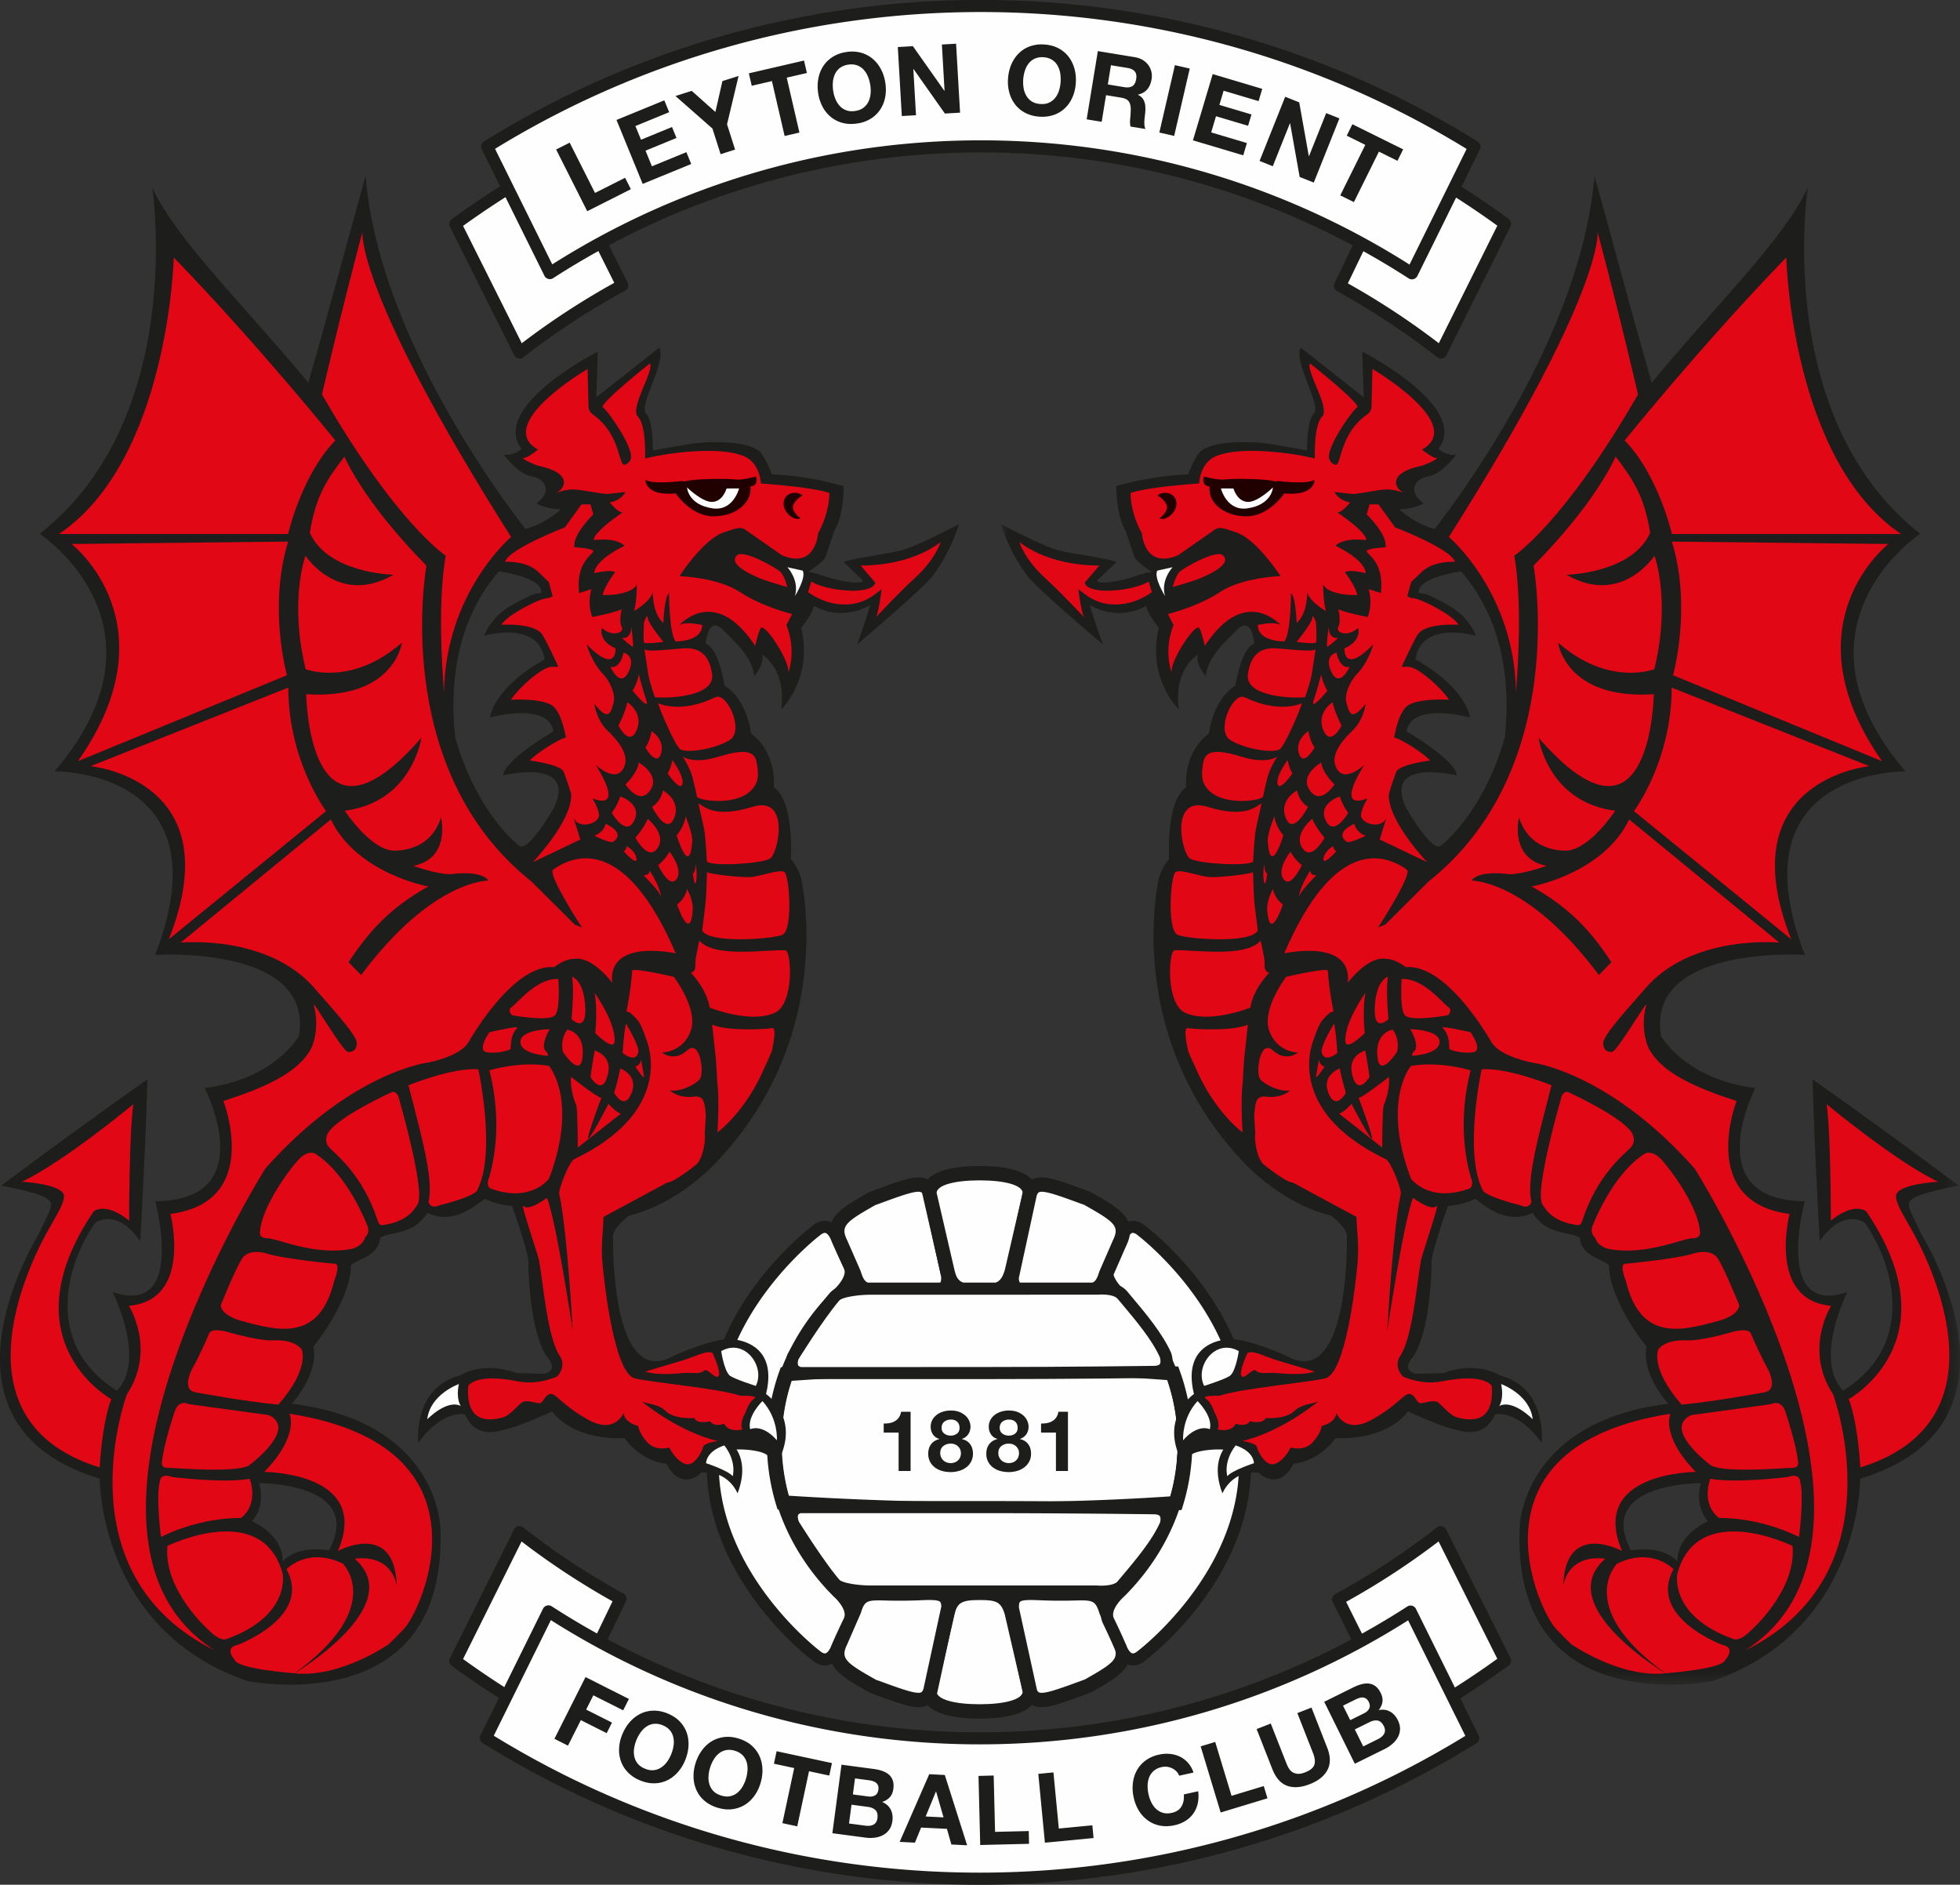 <svg xmlns="http://www.w3.org/2000/svg" xmlns:xlink="http://www.w3.org/1999/xlink" viewBox="0.89 0.56 142.22 136.74"><rect x="0.89" y="0.56" width="142.22" height="136.74" fill="#333333" stroke="none"/><defs><path id="a" d="M0 0h69.586v109.478H0z"/></defs><g fill="none" fill-rule="evenodd"><path fill="#FEFEFE" d="M38.598 26.135a54.4 54.4 0 0 1 7.444-4.873l-4.585-9.18a64 64 0 0 0-7.525 4.73z"/><path fill="#1D1D1B" d="m34.491 16.95 4.26 8.512a55 55 0 0 1 6.71-4.382l-4.194-8.396a64 64 0 0 0-6.776 4.266m4.107 9.624a.444.444 0 0 1-.393-.243l-4.666-9.322a.44.44 0 0 1 .134-.551 65 65 0 0 1 7.577-4.763.43.43 0 0 1 .34-.03.43.43 0 0 1 .26.221l4.584 9.18a.44.44 0 0 1-.182.581 54 54 0 0 0-7.385 4.834.44.44 0 0 1-.27.093"/><path fill="#FEFEFE" d="M98.116 21.301a54.3 54.3 0 0 1 7.33 4.833l4.65-9.34a65 65 0 0 0-7.517-4.739z"/><path fill="#1D1D1B" d="M98.692 21.118a55 55 0 0 1 6.6 4.342l4.246-8.528a64 64 0 0 0-6.763-4.271zm6.755 5.456a.44.44 0 0 1-.27-.094 54 54 0 0 0-7.272-4.794.44.44 0 0 1-.184-.576l4.464-9.246a.436.436 0 0 1 .602-.196 65 65 0 0 1 7.569 4.773c.172.126.23.358.134.55l-4.65 9.339a.44.44 0 0 1-.393.244"/><path fill="#FEFEFE" d="M40.787 20.374c9.01-5.817 19.744-9.194 31.266-9.194 11.532 0 22.275 3.382 31.289 9.208l4.538-9.185C97.48 4.732 85.203.995 72.053.995c-13.144 0-25.416 3.734-35.812 10.2z"/><path fill="#1D1D1B" d="M72.054 10.741c11.067 0 21.814 3.115 31.112 9.014l4.144-8.389c-10.586-6.5-22.768-9.933-35.256-9.933-12.483 0-24.66 3.431-35.243 9.925l4.152 8.382c9.293-5.89 20.032-8.999 31.09-8.999m31.29 10.086a.44.44 0 0 1-.24-.07c-9.25-5.978-19.986-9.138-31.05-9.138-11.053 0-21.783 3.155-31.028 9.123a.44.44 0 0 1-.631-.174l-4.547-9.179a.44.44 0 0 1 .162-.567C46.81 4.106 59.274.556 72.054.556c12.785 0 25.254 3.552 36.058 10.274a.44.44 0 0 1 .162.567l-4.538 9.186a.45.45 0 0 1-.394.244"/><path fill="#1D1D1B" d="m42.226 10.91 1.839 3.648 2.183-1.1.418.828-3.166 1.597-2.257-4.477zM49.094 7.84l.352.86-2.45 1.004.407.993 2.248-.922.326.794-2.248.921.464 1.135 2.502-1.025.352.858-3.523 1.444-1.9-4.64zM49.904 7.527l1.178-.375L52.8 8.683l.51-2.24 1.172-.372-.837 3.507.584 1.834-1.051.335-.592-1.861zM55.437 6.783l-.209-.903 4.003-.927.209.903-1.464.338.921 3.984-1.074.248-.922-3.983zM61.511 7.748q.117.284.312.497.195.212.472.316.278.104.647.05.368-.055.604-.236.234-.18.36-.44.125-.258.153-.565.03-.306-.017-.619a2.8 2.8 0 0 0-.166-.62 1.7 1.7 0 0 0-.314-.51 1.2 1.2 0 0 0-.473-.32 1.3 1.3 0 0 0-.646-.05 1.3 1.3 0 0 0-.605.235q-.234.18-.359.444a1.7 1.7 0 0 0-.152.58 2.8 2.8 0 0 0 .02.641q.047.313.164.597m-1.24-1.49q.096-.501.356-.9.258-.4.685-.67a2.5 2.5 0 0 1 .994-.353 2.5 2.5 0 0 1 1.059.048q.48.135.846.442.364.308.603.759.237.45.32 1.006.08.54-.017 1.035a2.4 2.4 0 0 1-.359.886q-.26.395-.683.659a2.5 2.5 0 0 1-1 .35q-.568.085-1.053-.045a2.2 2.2 0 0 1-.848-.432 2.4 2.4 0 0 1-.6-.744 3 3 0 0 1-.317-.985q-.082-.556.014-1.055M67.13 3.91l2.285 3.238h.013l-.194-3.358 1.03-.06.289 5.004-1.101.064-2.276-3.23-.014.001.194 3.35-1.03.06-.29-5.005zM75.165 6.952q.051.303.197.552.142.25.39.413.25.16.621.188.37.027.64-.099.27-.123.447-.352.179-.225.272-.518a2.757 2.757 0 0 0 .09-1.25 1.7 1.7 0 0 0-.194-.567 1.2 1.2 0 0 0-.393-.416 1.3 1.3 0 0 0-.62-.188 1.3 1.3 0 0 0-.639.099q-.27.124-.448.354-.179.23-.274.534a2.7 2.7 0 0 0-.089 1.25m-.888-1.726q.203-.468.543-.802a2.2 2.2 0 0 1 .815-.506 2.5 2.5 0 0 1 1.047-.128q.58.041 1.021.277t.73.615q.29.38.424.872.134.493.093 1.053-.039.547-.24 1.007-.202.462-.543.79a2.2 2.2 0 0 1-.809.493 2.6 2.6 0 0 1-1.05.126 2.6 2.6 0 0 1-1.02-.273 2.2 2.2 0 0 1-.734-.605 2.5 2.5 0 0 1-.424-.859 3 3 0 0 1-.095-1.03q.04-.562.242-1.03M82.467 6.883q.376.06.589-.075.215-.135.276-.51.06-.36-.101-.555-.162-.193-.535-.255l-1.194-.195-.228 1.393zm.756-2.177q.333.054.583.205.248.152.409.371.16.218.22.48.062.265.015.548c-.05.292-.15.534-.309.727q-.236.288-.679.386l-.003.015a.85.85 0 0 1 .476.53q.058.168.064.362.008.193-.008.383l-.032.28a6 6 0 0 0-.03.328q-.01.17.004.325a.8.8 0 0 0 .073.272l-1.088-.178a2 2 0 0 1-.019-.58q.033-.329.04-.634.008-.396-.143-.606t-.56-.276l-1.09-.179-.317 1.932-1.089-.179.812-4.95zM87.219 5.534l-1.13 4.888-1.075-.248 1.13-4.888zM92.48 7.006l-.265.89-2.537-.755-.307 1.03 2.328.694-.245.82-2.33-.692-.348 1.174 2.59.771-.264.891-3.65-1.087 1.434-4.807zM95.163 7.986l.696 3.9.013.005 1.247-3.124.96.382-1.86 4.658-1.024-.408-.693-3.892-.013-.005-1.244 3.117-.959-.382 1.86-4.658zM98.61 10.403l.412-.83 3.682 1.824-.411.831-1.347-.667-1.815 3.663-.989-.49 1.816-3.663z"/><path fill="#FEFEFE" d="M105.43 111.722a54.3 54.3 0 0 1-7.444 4.872l4.584 9.18a64.6 64.6 0 0 0 7.526-4.73z"/><path fill="#1D1D1B" d="m98.566 116.776 4.194 8.396a64 64 0 0 0 6.776-4.265l-4.261-8.513a55 55 0 0 1-6.709 4.382m4.004 9.437a.44.44 0 0 1-.393-.243l-4.585-9.179a.44.44 0 0 1 .184-.582 54 54 0 0 0 7.384-4.834.45.45 0 0 1 .367-.082c.128.03.237.114.295.232l4.666 9.322a.44.44 0 0 1-.134.551 65 65 0 0 1-7.576 4.763.44.44 0 0 1-.208.052"/><path fill="#FEFEFE" d="M45.912 116.554a54.5 54.5 0 0 1-7.332-4.832l-4.649 9.34a64 64 0 0 0 7.517 4.738z"/><path fill="#1D1D1B" d="M34.49 120.925a64 64 0 0 0 6.762 4.269l4.084-8.457a55 55 0 0 1-6.601-4.341zm6.958 5.313a.44.44 0 0 1-.208-.052 65 65 0 0 1-7.568-4.77.44.44 0 0 1-.134-.55l4.65-9.34a.44.44 0 0 1 .295-.233.45.45 0 0 1 .368.082 54 54 0 0 0 7.272 4.794.44.44 0 0 1 .184.576l-4.464 9.245a.44.44 0 0 1-.395.248"/><path fill="#FEFEFE" d="M103.24 117.483c-9.01 5.816-19.743 9.193-31.266 9.193-11.532 0-22.274-3.382-31.289-9.208l-4.537 9.184c10.4 6.472 22.677 10.21 35.826 10.21 13.144 0 25.417-3.735 35.813-10.2z"/><path fill="#1D1D1B" d="M36.718 126.488c10.584 6.5 22.766 9.934 35.256 9.934 12.484 0 24.66-3.43 35.243-9.924l-4.152-8.381c-9.296 5.889-20.034 8.998-31.09 8.998-11.068 0-21.815-3.115-31.113-9.013zM71.974 137.3c-12.788 0-25.256-3.553-36.058-10.276a.44.44 0 0 1-.161-.567l4.537-9.183a.44.44 0 0 1 .277-.228.43.43 0 0 1 .355.054c9.25 5.978 19.987 9.138 31.05 9.138 11.052 0 21.78-3.156 31.03-9.123a.43.43 0 0 1 .354-.054c.12.032.22.115.276.227l4.547 9.179a.437.437 0 0 1-.161.567C97.219 133.75 84.755 137.3 71.974 137.3"/><path fill="#FEFEFE" d="M86.887 105.244c0 8.235-6.678 14.91-14.913 14.91s-14.911-6.675-14.911-14.91c0-8.236 6.676-14.913 14.91-14.913 8.236 0 14.914 6.677 14.914 14.913"/><path fill="#1D1D1B" d="M71.974 90.88c-7.92 0-14.363 6.444-14.363 14.364s6.443 14.362 14.363 14.362 14.364-6.442 14.364-14.362-6.444-14.365-14.364-14.365m0 29.824c-8.525 0-15.46-6.935-15.46-15.46s6.935-15.46 15.46-15.46 15.46 6.934 15.46 15.46-6.934 15.46-15.46 15.46"/><path fill="#FEFEFE" d="M75.624 123.27c0 1.289-2.361 1.456-3.65 1.456s-3.649-.167-3.649-1.455l1.317-5.693c.296-1.289 1.044-1.455 2.332-1.455 1.289 0 1.955.166 2.332 1.455z"/><path fill="#1D1D1B" d="M68.849 123.317c.066.54 1.278.887 3.125.887s3.059-.346 3.125-.887l-1.3-5.621c-.272-.925-.614-1.052-1.825-1.052-1.301 0-1.626.186-1.824 1.051zm3.125 1.93c-3.447 0-4.17-1.075-4.17-1.977l.013-.117 1.317-5.694c.395-1.715 1.569-1.857 2.84-1.857 1.257 0 2.336.137 2.833 1.829l1.338 5.84c0 .901-.724 1.976-4.17 1.976"/><path fill="#FEFEFE" d="M82.13 119.664c.726 1.507-.25 2.06-2.338 3.23-2.86 1.049-3.786 1.427-4.168.377l-1.317-6.05c-.058-1.47 1.204-1.042 3.424-1.042 2.218 0 2.94-.338 3.424 1.255z"/><path fill="#1D1D1B" d="M75.689 116.643c-.378 0-.682.028-.784.13-.058.058-.086.212-.078.426l1.306 5.961c.056.139.125.172.148.183.345.156 1.487-.262 3.07-.842l.262-.097c2.165-1.221 2.525-1.524 2.047-2.514l-.008-.018-.975-2.23c-.31-1.006-.496-.999-1.95-.96a35 35 0 0 1-2.25-.016c-.271-.011-.545-.023-.788-.023m.781 7.773c-.236 0-.44-.04-.628-.129-.326-.15-.557-.424-.708-.838l-1.337-6.118c-.032-.624.093-1.02.373-1.297.49-.489 1.272-.455 2.352-.409.656.026 1.538.032 2.176.016 1.468-.044 2.436-.068 2.955 1.641l.95 2.164c.933 1.945-.456 2.724-2.555 3.902l-.337.131c-1.602.588-2.555.937-3.241.937"/><path fill="#FEFEFE" d="M61.88 119.664c-.727 1.507.25 2.06 2.336 3.23 2.86 1.049 3.786 1.427 4.17.377l1.317-6.05c.057-1.47-1.205-1.042-3.424-1.042-2.22 0-2.94-.338-3.424 1.255z"/><path fill="#1D1D1B" d="M64.624 116.67c-.865 0-1.034.133-1.27.916l-1.004 2.304c-.478.99-.118 1.293 2.12 2.549l.188.061c1.583.582 2.724.998 3.071.842.022-.01.09-.043.167-.25l1.297-5.982c-.003-.124-.03-.28-.089-.337-.168-.168-.88-.138-1.571-.106a36 36 0 0 1-2.252.016 22 22 0 0 0-.657-.014m2.915 7.748c-.686 0-1.64-.35-3.24-.938l-.262-.096c-2.175-1.213-3.563-1.991-2.631-3.937l.971-2.221c.497-1.654 1.463-1.629 2.934-1.584.638.017 1.52.011 2.176-.016 1.082-.047 1.862-.08 2.353.409.28.278.405.673.383 1.207l-1.328 6.14c-.17.482-.402.756-.728.907a1.45 1.45 0 0 1-.628.129"/><path fill="#FEFEFE" d="M60.085 89.865s-7.478 5.628-7.478 13.809c0 0-.12 1.569 1.8 1.569 0 0 2.691.069 2.691-1.023 0 0-.042-5.138 4.576-9.758 0 0 1.318-1.12.848-2.09-.583-1.201-.925-2.015-.925-2.015s-.477-1.377-1.512-.492"/><path fill="#1D1D1B" d="M60.743 90.008c-.13 0-.286.115-.373.191l-.021.017c-.073.055-7.303 5.598-7.303 13.458-.001.034-.023.465.267.771.244.258.646.362 1.226.361.708 0 1.73-.13 2.049-.44.062-.062.071-.106.071-.146-.002-.213.01-5.373 4.705-10.069.3-.258 1.023-1.05.763-1.587a47 47 0 0 1-.935-2.037c-.07-.195-.238-.47-.401-.514a.2.2 0 0 0-.048-.005m-6.212 15.676c-.066 0-.102.008-.136-.002-.748 0-1.335-.217-1.732-.646-.54-.583-.5-1.315-.494-1.396 0-8.193 7.202-13.785 7.641-14.117.505-.429.936-.431 1.21-.356.673.182.96.956.991 1.046 0 0 .339.798.906 1.967.61 1.26-.894 2.561-.958 2.616-4.412 4.415-4.423 9.371-4.422 9.42 0 .296-.116.564-.337.778-.653.636-2.18.69-2.669.69"/><path fill="#FEFEFE" d="M60.085 120.66s-7.478-5.628-7.478-13.809c0 0-.12-1.569 1.8-1.569 0 0 2.691-.068 2.691 1.023 0 0-.042 5.138 4.576 9.758 0 0 1.318 1.12.848 2.09-.583 1.2-.925 2.015-.925 2.015s-.477 1.377-1.512.492"/><path fill="#1D1D1B" d="M54.551 105.719c-.598 0-.995.103-1.238.36-.289.308-.269.739-.269.743.001 7.9 7.232 13.432 7.304 13.487l.022.017c.098.085.286.22.42.185.164-.044.332-.318.393-.489.009-.025.356-.847.944-2.061.26-.538-.464-1.33-.738-1.564-4.72-4.72-4.732-9.879-4.73-10.096 0-.035-.008-.08-.07-.14-.32-.313-1.34-.442-2.038-.442m6.192 15.676c-.253 0-.574-.09-.933-.392-.44-.334-7.642-5.927-7.642-14.152a1.94 1.94 0 0 1 .495-1.362c.397-.429.984-.646 1.744-.646.197-.01 2.056-.03 2.794.688.22.216.336.483.336.774 0 .052.024 5.025 4.448 9.447.038.031 1.542 1.33.931 2.591a45 45 0 0 0-.914 1.995c-.02.062-.308.838-.982 1.02a1 1 0 0 1-.277.037"/><path fill="#FEFEFE" d="M83.753 89.865s7.478 5.628 7.478 13.809c0 0 .12 1.569-1.801 1.569 0 0-2.69.069-2.69-1.023 0 0 .042-5.138-4.576-9.758 0 0-1.318-1.12-.847-2.09.582-1.201.924-2.015.924-2.015s.477-1.377 1.512-.492"/><path fill="#1D1D1B" d="M83.095 90.008a.2.2 0 0 0-.048.005c-.163.045-.33.319-.392.49-.01.024-.355.846-.944 2.061-.26.536.464 1.33.738 1.564 4.72 4.72 4.73 9.88 4.73 10.096 0 .036.008.08.07.141.34.331 1.464.45 2.17.439q.768 0 1.105-.359c.29-.306.27-.737.27-.743-.003-7.888-7.232-13.43-7.305-13.486l-.021-.017c-.087-.076-.244-.191-.373-.191m6.206 15.676c-.48 0-2.01-.053-2.664-.69a1.06 1.06 0 0 1-.336-.774c0-.052-.025-5.024-4.447-9.448-.04-.03-1.543-1.332-.932-2.592.574-1.184.912-1.988.915-1.993.02-.062.306-.838.98-1.02.276-.073.706-.072 1.21.356.44.332 7.643 5.924 7.643 14.15.004.048.043.78-.496 1.363-.397.429-.983.646-1.744.646z"/><path fill="#FEFEFE" d="M83.753 120.66s7.478-5.628 7.478-13.809c0 0 .12-1.569-1.801-1.569 0 0-2.69-.068-2.69 1.023 0 0 .042 5.138-4.576 9.758 0 0-1.318 1.12-.847 2.09.582 1.2.924 2.015.924 2.015s.477 1.377 1.512.492"/><path fill="#1D1D1B" d="M89.3 105.719c-.709 0-1.731.13-2.05.442-.063.06-.071.105-.071.144.001.213-.01 5.372-4.705 10.068-.299.259-1.022 1.05-.762 1.588.588 1.214.934 2.036.934 2.036.07.196.238.47.402.514.137.036.322-.1.42-.185l.02-.017c.075-.055 7.304-5.598 7.304-13.458 0-.033.022-.464-.268-.772-.243-.257-.655-.36-1.224-.36m-6.206 15.676c-.104 0-.197-.016-.277-.037-.672-.182-.96-.956-.99-1.046-.001 0-.338-.798-.905-1.968-.61-1.261.893-2.561.958-2.615 4.396-4.4 4.42-9.372 4.42-9.422 0-.293.117-.56.336-.776.74-.719 2.592-.697 2.805-.688.75 0 1.336.217 1.732.646.54.583.502 1.314.495 1.396.001 8.191-7.2 13.783-7.64 14.118-.359.303-.68.392-.934.392M66.094 107.283v-2.789h-1.082v-.657a2 2 0 0 0 .44-.034q.211-.039.38-.142a.9.9 0 0 0 .286-.267.95.95 0 0 0 .153-.41h.693v4.299zM69.41 104.57a.76.76 0 0 0 .462.144.73.73 0 0 0 .46-.144q.185-.144.185-.421a1 1 0 0 0-.024-.189.538.538 0 0 0-.292-.348.75.75 0 0 0-.329-.06.8.8 0 0 0-.249.04.7.7 0 0 0-.212.113.5.5 0 0 0-.145.185.6.6 0 0 0-.052.259q0 .276.197.421m-.235 1.71a.695.695 0 0 0 .406.377.85.85 0 0 0 .589 0 .7.7 0 0 0 .234-.146.64.64 0 0 0 .156-.23.76.76 0 0 0-.003-.575.702.702 0 0 0-.393-.36.8.8 0 0 0-.287-.049.84.84 0 0 0-.542.176q-.22.175-.221.506 0 .165.061.301m-.625-2.723q.13-.22.335-.368t.464-.222q.257-.073.522-.072.4 0 .676.121.276.124.445.299a1.1 1.1 0 0 1 .317.735 1 1 0 0 1-.157.56.87.87 0 0 1-.47.344v.012q.388.087.596.365.21.281.21.685a1.21 1.21 0 0 1-.505 1.014 1.6 1.6 0 0 1-.516.249 2.2 2.2 0 0 1-.59.082q-.314 0-.605-.075a1.6 1.6 0 0 1-.523-.244 1.25 1.25 0 0 1-.368-.417 1.23 1.23 0 0 1-.138-.602q0-.412.211-.688.212-.276.599-.37v-.01a.8.8 0 0 1-.472-.328 1 1 0 0 1-.16-.56 1 1 0 0 1 .13-.51M73.626 104.57q.196.144.46.144a.73.73 0 0 0 .462-.144q.185-.144.185-.421a1 1 0 0 0-.025-.189.53.53 0 0 0-.292-.347.75.75 0 0 0-.33-.06.8.8 0 0 0-.248.038.7.7 0 0 0-.212.114.5.5 0 0 0-.145.185.6.6 0 0 0-.051.259q0 .276.196.421m-.234 1.71q.061.135.162.23.103.097.244.147a.85.85 0 0 0 .588 0 .7.7 0 0 0 .233-.146.6.6 0 0 0 .157-.23.8.8 0 0 0 .056-.295.66.66 0 0 0-.218-.498.7.7 0 0 0-.234-.142.8.8 0 0 0-.287-.049.84.84 0 0 0-.541.176q-.223.175-.222.506 0 .165.062.301m-.625-2.723q.129-.22.334-.368t.464-.222.522-.072q.4 0 .675.121.278.124.446.299a1.1 1.1 0 0 1 .317.735 1 1 0 0 1-.157.56.87.87 0 0 1-.469.344v.012q.387.087.595.365.21.281.209.685 0 .345-.138.596a1.3 1.3 0 0 1-.365.418 1.6 1.6 0 0 1-.517.249q-.289.082-.59.082-.313 0-.605-.075a1.6 1.6 0 0 1-.522-.244 1.24 1.24 0 0 1-.368-.417 1.2 1.2 0 0 1-.139-.602q0-.412.212-.688.211-.276.598-.37v-.01a.8.8 0 0 1-.472-.328 1 1 0 0 1-.16-.56 1 1 0 0 1 .13-.51M77.51 107.283v-2.789h-1.08v-.657q.226.006.438-.034.212-.039.381-.142a.9.9 0 0 0 .286-.267.95.95 0 0 0 .153-.41h.694v4.299z"/><path fill="#FEFEFE" d="M61.88 90.738c-.727-1.508.25-2.06 2.336-3.232 2.86-1.049 3.786-1.426 4.17-.375l1.317 6.048c.057 1.47-1.205 1.042-3.424 1.042-2.22 0-2.94.338-3.424-1.255z"/><path fill="#1D1D1B" d="M66.278 93.7c.46 0 .878.018 1.254.034.69.032 1.405.061 1.572-.107.058-.057.086-.213.078-.427l-1.306-5.958c-.056-.14-.126-.174-.148-.184-.346-.162-1.49.26-3.076.843l-.257.094c-2.163 1.223-2.524 1.526-2.046 2.517l.008.018.976 2.228c.308 1.007.498 1 1.948.96.295-.008.626-.018.997-.018m2.04 1.1c-.255 0-.531-.012-.832-.025a37 37 0 0 0-2.175-.015c-1.466.044-2.436.068-2.955-1.642l-.95-2.162c-.933-1.946.455-2.726 2.555-3.905l.332-.128c2.155-.79 3.138-1.153 3.874-.81.326.15.558.425.709.839l1.336 6.115c.033.626-.093 1.02-.373 1.298-.354.355-.86.436-1.521.436"/><path fill="#FEFEFE" d="M75.624 87.13c0-1.289-2.361-1.454-3.65-1.454s-3.649.165-3.649 1.455l1.317 5.693c.296 1.287 1.044 1.454 2.332 1.454 1.289 0 1.955-.167 2.332-1.454z"/><path fill="#1D1D1B" d="m68.849 87.084 1.3 5.622c.2.865.524 1.05 1.825 1.05 1.21 0 1.553-.126 1.832-1.078l1.293-5.594c-.066-.54-1.278-.887-3.125-.887s-3.059.347-3.125.887m3.125 7.716c-1.271 0-2.445-.143-2.84-1.858l-1.33-5.81c0-.903.723-1.978 4.17-1.978s4.17 1.075 4.17 1.977l-.013.117-1.317 5.695c-.504 1.719-1.584 1.857-2.84 1.857"/><path fill="#FEFEFE" d="M82.13 90.738c.726-1.508-.25-2.06-2.338-3.232-2.86-1.049-3.786-1.426-4.168-.375l-1.317 6.048c-.058 1.47 1.204 1.042 3.424 1.042 2.218 0 2.94.338 3.424-1.255z"/><path fill="#1D1D1B" d="M76.48 87.024a.5.5 0 0 0-.199.034c-.022.01-.091.043-.168.251l-1.297 5.982c.003.122.031.279.09.336.166.168.88.138 1.572.106.679-.028 1.59-.035 2.25-.015 1.452.042 1.64.046 1.927-.903l1.005-2.304c.478-.99.117-1.294-2.123-2.55l-.18-.06c-1.356-.497-2.39-.877-2.877-.877m-.788 7.776c-.662 0-1.168-.08-1.523-.435-.279-.278-.404-.672-.383-1.207l1.328-6.138c.17-.481.403-.757.728-.907.74-.345 1.72.02 3.875.81l.255.094c2.175 1.213 3.563 1.992 2.632 3.938l-.972 2.22c-.498 1.654-1.465 1.628-2.934 1.584a37 37 0 0 0-2.176.016c-.3.014-.577.025-.83.025M58.101 109.073c6.807.435 17.003.777 27.735.048.351-1.26.53-2.561.53-3.877 0-1.558-.248-3.088-.737-4.553-10.583-.809-20.627-.426-27.326.054a14.4 14.4 0 0 0-.72 4.5c0 1.297.175 2.583.518 3.828m14.665 1.515c-5.858 0-11.092-.235-15.098-.498l-.36-.023-.105-.346a15.43 15.43 0 0 1 .228-9.645l.114-.32.338-.027c6.803-.497 17.212-.914 28.167-.05l.336.026.114.318c.603 1.673.908 3.43.908 5.221 0 1.538-.227 3.06-.675 4.524l-.105.342-.357.026a194 194 0 0 1-13.505.452"/><path fill="#FEFEFE" d="M61.437 94.65c-1.262 1.498-2.984 4.3-2.984 4.3-.43 1.109.503 1.228.503 1.228h13.018c6.807 0 12.623-.084 12.623-.084 1.308 0 .867-1.213.867-1.213-.675-1.51-2.055-3.07-3.144-4.375-.494-.595-1.859-.452-1.859-.452H64.018s-2.11.008-2.58.596"/><path fill="#1D1D1B" d="M80.808 94.477c-.116 0-.22.005-.3.014l-16.49.002c-.897.004-2.039.182-2.238.43l-.007.01c-1.226 1.456-2.929 4.218-2.947 4.247-.052.155-.072.341-.017.436.057.1.209.127.21.127l12.956-.004c6.724 0 12.558-.083 12.617-.084.14 0 .375-.016.456-.131.09-.13.034-.41.003-.493-.567-1.264-1.707-2.623-2.713-3.822l-.355-.423c-.202-.242-.763-.31-1.175-.31m-8.833 6.14h-13.02c-.113-.01-.625-.088-.898-.547-.205-.343-.21-.774-.014-1.278.107-.187 1.788-2.914 3.056-4.42.563-.693 2.375-.754 2.917-.756h16.446c.118-.013 1.57-.144 2.196.61l.352.42c1.043 1.242 2.225 2.651 2.855 4.057.04.106.273.793-.099 1.325-.162.231-.495.507-1.168.507-.052 0-5.892.082-12.623.082"/><path fill="#FEFEFE" d="M61.437 115.429c-1.262-1.497-2.984-4.3-2.984-4.3-.43-1.108.503-1.226.503-1.226h13.018c6.807 0 12.623.082 12.623.082 1.308 0 .867 1.214.867 1.214-.675 1.509-2.055 3.068-3.144 4.375-.494.594-1.859.453-1.859.453H64.018s-2.11-.009-2.58-.598"/><path fill="#1D1D1B" d="M80.462 115.588c.412.037 1.262.016 1.52-.295l.362-.432c1.003-1.195 2.141-2.55 2.72-3.842.023-.071.07-.34-.018-.464-.08-.115-.316-.132-.448-.132-.065 0-5.899-.082-12.624-.082H58.97c.01.004-.111.037-.16.122-.055.095-.035.28.053.507.008 0 1.694 2.732 2.911 4.176l.007.009c.2.25 1.34.428 2.24.433zm.355.893a4 4 0 0 1-.4-.018l-16.4.002c-.543-.002-2.355-.063-2.919-.757-1.267-1.506-2.948-4.233-3.02-4.349-.23-.576-.226-1.005-.022-1.348.274-.46.786-.537.844-.543l13.074-.005c6.732 0 12.572.082 12.63.083.667 0 1 .275 1.162.507.372.53.139 1.218.111 1.295-.64 1.433-1.82 2.838-2.861 4.079l-.358.427c-.45.54-1.323.627-1.841.627M46.524 123.82l-.416.826-2.164-1.09-.522 1.036 1.875.944-.385.766-1.875-.945-.933 1.851-.984-.496 2.256-4.479zM46.9 127.411q-.043.304.017.587.06.282.247.514.187.23.532.37.346.142.64.105a1.2 1.2 0 0 0 .535-.197q.24-.161.42-.409.18-.25.3-.543.123-.305.172-.62a1.7 1.7 0 0 0-.013-.6 1.2 1.2 0 0 0-.244-.516 1.3 1.3 0 0 0-.533-.372 1.3 1.3 0 0 0-.64-.103q-.296.035-.536.2-.242.164-.425.422a2.74 2.74 0 0 0-.471 1.162m-.312-1.915q.337-.383.766-.596.426-.215.93-.23.503-.015 1.037.2.54.22.887.58t.506.811.133.96-.236 1.031a3 3 0 0 1-.54.885q-.334.375-.76.583-.424.208-.923.22-.498.015-1.039-.203a2.6 2.6 0 0 1-.885-.576 2.2 2.2 0 0 1-.512-.803 2.4 2.4 0 0 1-.14-.947 3 3 0 0 1 .228-1.01q.212-.522.548-.905M52.299 129.44q-.016.306.07.582t.293.488.564.32q.356.11.647.046.29-.063.514-.244.225-.182.38-.446.156-.264.25-.567.093-.315.113-.633.019-.315-.066-.593a1.2 1.2 0 0 0-.292-.493 1.3 1.3 0 0 0-.564-.32 1.3 1.3 0 0 0-.647-.045q-.29.061-.514.248-.225.183-.385.459a2.7 2.7 0 0 0-.363 1.198m-.485-1.878q.3-.412.705-.663.408-.249.907-.313.5-.062 1.05.105.559.17.938.495.377.329.577.763t.22.943q.024.51-.14 1.046-.157.526-.456.93t-.703.65a2.3 2.3 0 0 1-.9.303q-.494.06-1.053-.11a2.6 2.6 0 0 1-.934-.49 2.2 2.2 0 0 1-.584-.753 2.4 2.4 0 0 1-.225-.93 3 3 0 0 1 .135-1.026q.161-.537.463-.95M57.048 128.519l.194-.905 4.016.86-.194.905-1.47-.314-.855 3.998-1.077-.231.856-3.998zM63.882 130.895q.291.04.498-.075.206-.114.247-.427a.6.6 0 0 0-.025-.296.5.5 0 0 0-.143-.195.7.7 0 0 0-.228-.118 1.6 1.6 0 0 0-.278-.063l-1.023-.136-.154 1.163zm-.218 2.117q.16.022.31.01t.272-.071a.5.5 0 0 0 .203-.174.7.7 0 0 0 .109-.312q.051-.383-.142-.576-.195-.192-.55-.238l-1.189-.158-.181 1.364zm.625-4.111q.355.047.639.148.284.103.474.272a.96.96 0 0 1 .272.424q.084.252.038.6-.05.376-.254.603a1.24 1.24 0 0 1-.56.344q.443.194.624.555.184.36.121.827-.05.375-.232.632a1.3 1.3 0 0 1-.454.397q-.27.14-.597.182-.329.042-.662-.003l-2.41-.32.662-4.972zM69.354 132.412l-.538-1.87h-.015l-.744 1.805zm.092-3.075 1.62 5.101-1.142-.058-.324-1.135-1.873-.093-.448 1.094-1.108-.056 2.146-4.91zM72.993 129.376l.1 4.088 2.444-.06.021.927-3.543.086-.124-5.012zM77.329 129.15l.39 4.072 2.433-.234.088.923-3.53.338-.48-4.993zM86.252 129.075a1.13 1.13 0 0 0-.665-.329 1.1 1.1 0 0 0-.394.016 1.3 1.3 0 0 0-.587.277 1.2 1.2 0 0 0-.33.466 1.7 1.7 0 0 0-.113.588q-.005.32.064.64.067.311.203.586.135.277.344.475.21.2.493.285.285.086.648.006.495-.106.706-.469.213-.362.167-.87l1.044-.228q.058.47-.032.879-.09.406-.317.729-.224.322-.572.54a2.5 2.5 0 0 1-.8.318q-.562.123-1.055.025a2.2 2.2 0 0 1-.875-.375 2.4 2.4 0 0 1-.649-.702 3 3 0 0 1-.38-.963 3.1 3.1 0 0 1-.058-1.055q.062-.506.295-.924.232-.416.638-.713a2.5 2.5 0 0 1 .97-.418q.403-.09.79-.05.384.036.719.198.333.161.589.45.258.289.398.704l-1.042.227a.9.9 0 0 0-.199-.313M89.067 126.941l1.185 3.908 2.338-.708.269.888-3.396 1.029-1.452-4.797zM97.215 128.965q-.347.67-1.283 1.035-.945.372-1.645.12-.699-.254-1.074-1.21l-1.14-2.903 1.025-.403 1.142 2.903q.073.19.178.36.104.17.263.27a.83.83 0 0 0 .382.115q.22.016.533-.108.55-.216.662-.542.113-.328-.092-.85l-1.14-2.905 1.026-.4 1.139 2.902q.373.947.024 1.616M100.864 126.743q.146-.072.263-.165a.8.8 0 0 0 .186-.21.53.53 0 0 0 .072-.26.7.7 0 0 0-.084-.319q-.171-.344-.44-.398-.268-.05-.588.108l-1.077.532.612 1.234zm-.999-1.88q.264-.13.372-.34t-.032-.494a.6.6 0 0 0-.186-.23.5.5 0 0 0-.228-.083.7.7 0 0 0-.258.029q-.132.04-.264.104l-.927.458.523 1.052zm-.776-1.883q.322-.158.615-.232t.543-.038q.255.035.463.198.21.162.366.478.168.339.127.642-.042.304-.272.599.473-.086.825.113.352.194.561.62.168.338.16.652a1.3 1.3 0 0 1-.155.583q-.145.267-.395.484-.25.218-.55.367l-2.178 1.076-2.223-4.495z"/><g transform="translate(73.525 13.305)"><mask id="b" fill="#fff"><use xlink:href="#a"/></mask><path fill="#1D1D1B" d="M49.075 100.524c-1.195-1.236-3.357-.78-3.357-.78-2.634-4.939 5.065-4.885 5.065-4.885s-.532 1.566.515 2.763c0 0-2.223.914-2.223 2.902M36.594 40.319l-.029.413c-1.62 5.664-4.67 7.892-4.67 7.892-.675.46-2.526-2.804-2.526-2.804-1.647-3.615 3.71-2.314 3.71-2.314-.139-1.157-3.654-3.188-3.654-3.188.373-2.184 4.614-1.005 4.614-1.005-.55-2.458-3.964-4.21-3.964-4.21.411-2.891 4.377-1.718 4.377-1.718a2.6 2.6 0 0 0-.303-.616c-.72-1.109-1.37-1.483-2.993-2.277-.759-.37-.95-.001-.814-.472.222-.756 2.034-1.152 3.038-1.316 3.058 3.524 3.552 8.057 3.214 11.615M66.79 76.824c-.707-1.66-1.353-2.244-.487-2.692.867-.45 3.198-.856 3.198-.856-6.77-5.04-10.614-7.71-10.614-7.71.13 4.982.522 11.73.522 11.73 1.772-2.506 3.279-1.315 3.279-1.315 2.394 3.51 3.442 9.023-1.582 12.167C58.928 85.9 61.41 81 61.41 81c-5.37 1.8-3.09-6.596-3.09-6.596-7.773-.055-3.59-8.216-3.59-8.216-5.034-.598-6.833-3.757-6.833-3.757-1.142-6.65 10.43-5.895 10.43-5.895-5.224-13.487 7.299-13.32 7.299-13.32C56.592 32.646 66.7 25.98 66.7 25.98 55.974 17.575 58.542.845 58.542.845c-1.695 3.755-6.938 8.831-11.329 14.18l-1.218-4.32L43.06 0c-.93 11.454-9.76 23.259-11.593 25.63-1.47-.367-2.579-1.428-2.579-1.428 1.1 0 1.786-.435 1.786-.435-1.236-.867-.618-1.807.344-1.951s2.026-1.591 2.026-1.591c-.688.145-1.304-.397-1.304-.397 2.328-3.066-5.521-7.06-5.521-7.06 0 .948.109 3.316.109 3.316l-4.581-3.61c-.549 1.012 1.514 4.19.965 4.769-.55.578-.5 2.692-.5 2.692s-2.724-.523-3.693-.578c-1.045-.06-3.366-.072-4.12.724-.351.368-.827 1.59-.827 1.59s-2.52.06-5.199.855c0 0-.051 2.003.647 3.194 0 0 .5 1.446.639 1.88.137.434 1.305 1.156 1.305 1.156-.55 0-1.749.58-2.985.723-1.236.146-.975-.144-.975-.144l1.374-1.301c-.687-.29-3.158-.579-4.259-.868C3.02 26.876 0 25.287 0 25.287s.548 1.95 1.923 3.76c.456.6 2.513 2.42 4.02 3.722l1.446 1.24-.432-1.24c-.305-.853-.501-1.601-.501-1.601 2.263 1.23 4.062.047 4.062.047.262.735.383.808.511 1.01l.423.595c-.894 3.65 1.454 5.91 1.454 5.91-.413-2.963 1.372-3.974 1.372-3.974-.171.722.584 1.553.584 1.553.103-1.445 1.717-2.783 2.266-3.36.548-.58.852-.18.852-.18.337.334.4 1.194.4 1.194-.96.29-1.373 3.036-1.373 3.036-1.649 1.013-1.923 3.471-1.923 3.471-1.922 1.446-1.648 3.905-1.648 3.905-1.51 1.013-1.237 5.206-1.237 5.206a3.6 3.6 0 0 0-.737 1.374s-2.67 11.07 5.884 20.345c0 0 2.698 3.188 6.613 4.157 0 0 1.141.872 1.141 1.482 0 0 .247 11.364-4.448 8.655 0 0-2.735-1.219-4.016-1.183 0 0-3.61-.031-2.636 3.982 0 0-2.293 1.559-1.086 4.44 0 0 .955-1.512 2.04-1.213 0 0 .206.712 1.458.46 0 0-1.276 1.09-.344 3.522 0 0 .652-1.693 2.611-1.506 0 0 1.448 1.471 2.552-.652 0 0 1.725-.067 3.041-1.85 0 0 3.547.274 5.257-1.94 0 0 2.59 1.206 3.65 1.36 0 0 1.868.736 2.654-1.135 0 0 1.574-.443 3.398 2.049 0 0 .446-3.998-3.059-4.894 0 0-1.601-1.076-4.06-.16l-2.053.05c-1.064-.307-.161-1.227-.161-1.227 1.354-2.005 1.35-6.967 1.35-6.967.048-.753 1.062-3.646 1.062-3.646l.12-.343a5.7 5.7 0 0 0 1.975-.503c.853.61 2.338 1.875 4.175 1.01.997 1.614 2.536 1.325 3.418 1.794.097 1.369 1.669 1.542 2.13 2.018-.054 1.35 1.004 3.765 2.714 5.888-.404 2.037 1.58 4.15 1.58 4.15-10.7 1.312-10.79 9.016-10.79 9.016-.553 14.116 14.031 11.092 14.031 11.092 10.762-3.722 10.68-14.674 10.68-14.674 13.085-3.949 4.447-17.708 4.447-17.708" mask="url(#b)"/></g><path fill="#E20714" d="M91.406 98.721s-.672 1.437-.421 1.686c.249.251.798-.65 1.048-.402.249.251.793.157 1.209.157.42 0 1.989.24 3.05-.09 0 0-1.686-.515-2.635-.788-.95-.274-1.8-.789-2.25-.563M81.315 43.42c2.06-.074 2.932-.673 2.932-.673l.224.774s-.868.677-2.026.848c-1.924.286-2.897-.78-3.31-1.069 0 0 .23 1.848.436 2.064 0 0-1.655-1.782-2.841-2.86-1.51-1.374-1.877-2.629-1.877-2.629s1.92 1.716 5.807 1.716c0 0-.915 1.083-1.053 1.227 0 0-.049.602 1.708.602M85.979 43.155s.205-.795.48-1.085c.274-.29 2.673-1.656 3.16-1.228.824.722-1.58 1.662-1.992 1.806-.414.146-1.648.507-1.648.507"/><path fill="#E20714" d="M82.93 36.334s.78-.393 4.971-.699c0 0 .047-1.447 1.167-1.952 1.918-.864 6.215-.144 7.233.148 0 0-.109-2.391.527-3.048.608-.63-1.22-3.348-.876-3.855 0 0 3.752 2.971 3.41 3.19-.345.215-2.19 2.832-2.033 3.677 0 0 .047.34.432.486.478.18.258-2.151 2.27-3.606.325-.236.381-.416.381-.792l.06-2.554s6.847 4.003 3.604 5.849c0 0 .754.613 1.03.613.274 0-.79.507-1.134.579-.344.073-1.784.397-1.784 1.193 0 .47.548.759.548.759s-.583-.253-1.202-.253c-.618 0-2.163.362-2.541.325s-1.271-.144-1.271-.144.275.614 1.134.76c0 0-.585.758-.928.722 0 0 1.292.863 1.846 1.52.151.178.25.342.25.469 0 .073-1.476-.254-2.234.434 0 0 2.13.975 2.2 1.988 0 0-1.169-.29-1.513-.073 0 0 .824 1.085.894 1.663 0 0-.756 0-1.1-.072-.343-.073-1.168-.217-1.372-.722 0 0 0 1.3.204 1.95 0 0-1.252-.69-1.365-1.429.008.435-.038 1.652-.762 2.298 0 0-.07-1.953-.412-2.17 0 0 0 2.928-.481 3.508 0 0-1.925.035-1.925-1.194 0 0 1.259-.3 1.686.035-.5-.525-2.853-2.594-5.53 1.484 0 0-.236-1.068-.413-1.301-.274-.362-2.129 2.385-1.992 3.253 0 0-.617-1.59.138-3.47 0 0-.275-.507-.412-.796 0 0 2.129-.506 3.777-1.59s4.395-1.157 4.395-1.157-1.58-2.462-3.04-3.109a2 2 0 0 0-.188-.073c-.967-.324-1.228-.419-1.571-.173l-2.634 1.837c-2.47 1.048-2.624-1.59-2.624-1.59-.87-1.548-.82-2.918-.82-2.918M97.585 51.506s-1.174.75-.687 1.988c.52 1.321 1.34-.289 1.34-.289s-.481-.903-.653-1.7M95.833 53.602s-.996.615-.687 1.627c.31 1.013 1.134-.434 1.134-.434s-.344-.47-.447-1.193M96.761 55.88s-1.514.864-.892 1.917c.79 1.344 1.853-.326 1.853-.326s-.87-.819-.96-1.591M95.009 57.905s-1.336.696-.824 1.989c.538 1.356 1.614-.796 1.614-.796s-.617-.326-.79-1.193M94.323 55.7s-.907 1.224-.721 1.77c.171.506 1.065-.795 1.065-.795s-.241-.396-.344-.975M98.1 58.34s-1.691.564-.962 1.843c.604 1.055 1.58-.651 1.58-.651s-.378-.471-.618-1.193M96.108 59.965s-1.338 1.075-.756 2.06C96.027 63.167 97 61.34 97 61.34s-.65-.76-.892-1.375M93.36 59.785s-.518 1.271-.48 1.807c.196 2.687 1.133-.433 1.133-.433s-.55-.58-.652-1.374M99.165 60.327s-1.515.64-.55 1.301c.21.143 1.374-.433 1.374-.433s-.653-.18-.824-.868M94.529 62.351s-.961 1.193-.55 1.917c.518.913 1.374-.94 1.374-.94s-.516-.398-.824-.977M93.258 65.063s-.473.811-.413 1.555c.194 2.387 1.134-.435 1.134-.435s-.583-.397-.721-1.12M92.606 63.256s-.069.65-.035 1.012c.101 1.057.274-.362.274-.362s-.137.145-.24-.65M97.618 61.953s-.597.327-.686.869c-.109.656.929-.508.929-.508s-.139 0-.243-.36M95.97 63.725s-.696 1.016-.858 1.952c.07-.397 1.305-1.626 1.305-1.626s-.412.072-.447-.326M96.761 49.482s-.293 1.138-.532 1.825c-.35.999.977-.633.977-.633s-.342-.54-.445-1.192M97.86 47.909s-.872.182-.413 1.283c.606 1.454 1.374-.252 1.374-.252s-.665.244-.96-1.031M97.31 45.993s-.137.902-.137 1.482c0 .108.824-.633.824-.633s-.721.145-.688-.849"/><path fill="#E20714" d="M94.976 47.132s1.098-1.338 1.132-1.736.275.326.275.326.068 1.301 0 1.446c-.069.145-1.407-.036-1.407-.036M96.074 49.472c.069-.47.275-1.799.275-1.799-.379.255-2.678-.144-3.297-.072-.618.072-1.409.362-1.614 1.88-.205 1.52 2.782 1.772 4.155 1.664 0 0 .408-1.162.481-1.673M95.353 51.578s-1.584.808-4.155-.434c-.826-.397-2.13 2.423-1.03 3.11s3.228.975 3.605.65 1.511-2.928 1.58-3.326M93.568 55.446s-.723.579-2.508.037c-1.786-.543-2.68-.543-2.852.36-.17.905-.185 1.566.516 2.17 1.133.976 3.529.661 3.813.362-.01.009.262-1.275.412-1.7.206-.577.619-1.229.619-1.229"/><path fill="#E20714" d="M92.434 58.845c-.377.18-1.133 1.12-3.914.254-2.783-.869-1.89 3.397-1.272 3.758.618.363 4.086.58 4.568.219 0 0 .103-1.917.206-2.388.104-.47.412-1.843.412-1.843M91.816 63.834c-.206.144-2.398.396-3.126.36-.754-.036-2.163-.613-2.506-.36-.343.252-.619 4.012.103 4.52.446.312 5.391.722 5.871-.292 0 0-.239-1.843-.274-2.348-.034-.506-.068-1.88-.068-1.88M92.364 68.788s.197.907.242 1.192c.056.347.047.577.047.577s-.05.509.33.579c0 0-1.133 1.12-1.373 2.532 0 0-2.987 1.192-4.74.361-1.409-.67-1.188-4.477-.755-4.518 1.098-.11 5.186.613 6.25-.723M87.094 76.769c-.082-.408-.356-1.69-.014-1.62.345.073 3.259.254 4.358-.252 0 0-.2 1.872-.278 2.548l-.105 1.74s-.158.965-.005 3.53c0 0-2.004-1.438-3.392-4.65 0 0-.533-1.14-.564-1.296M98.057 81.354c.342-.072.901-.709.901-.709s1.336 2.593 1.474 2.521c.136-.072-.959-2.955-.959-2.955.275 0 2.198-1.519 2.198-1.519.102 1.008-.378 2.06-.378 2.06-.103.326-.107 3.066-.107 3.066"/><path fill="#E20714" d="M99.323 88.85c0 1.013.209 1.869.063 3.469-.129 1.39-.85 7.912-2.351 8.247-1.48.33-6.014.714-7.666 1.259 0 0-1.382-.044-.983.209.397.252.621.989.621.989s.472.762.237 1.243c0 0 .95.274 1.328-.415 0 0 .706.282 1.015-.176 0 0 .944.24 1.145-.236 0 0 1.447.116 2.075-.508.546-.538 1.368-.494 1.764-.718-.595.486-2.886 2.246-5.529 2.896 0 0 1.063.148 1.06.457 0 .148.576 1.402 1.243 1.214.667-.19 1.12-1.039 1.198-1.199 0 0 .99.305 1.608-.39.617-.693.645-1.174.645-1.174s1.01-.213 1.063-.954c0 0 .605 1.581 2.556.508 1.948-1.072 2.39-1.99 2.792-1.876.401.112.494.684.771.671.277-.011.932-.273 1.243-.07.31.203.891.983 1.433 1.11.543.125 2.694.724 2.483-2.283 0 0-.46-.98-3.642-.34-1.452.292-2.809-.357-2.809-.357s-.722-.714-.192-1.5c.888-1.317 1.202-5.247 1.502-6.932.061-.354 1.368-4.174 1.15-3.947-.425.436-1.723-.59-1.723-.59-.693 1.732-1.872 9.66-1.872 9.66s.394-7.26.982-9.953c.063-.297-.71-2.325-1.09-2.507-7.526-3.604-5.231-8.676-5.231-8.676.274-.868.55-1.301.55-1.301s.618-.797.89-.724c0 0-.335-1.617-.41-2.964-.015-.262-3.022.435-3.022.435s-1.786 2.312-1.238 3.902c.55 1.592 2.091 1.592 2.091 1.592s-.853.722-1.815-.146c-.96-.866-1.236 1.592-.96 2.024.273.436 1.51 1.014 2.196.868 0 0-.589.65-1.923.436 0 0-.387.05-.478.278-.11.275-.135.38-.196 1.07-.019.198.099 1.307.071 1.417-.07.29.09 1.641.58 2.146 0 0 1.646 1.348 2.162 1.348z"/><path fill="#E20714" d="M98.1 78.077s-1.335.481-.824 1.772c.538 1.356 1.271 0 1.271 0s-.275-.903-.447-1.772M99.954 76.775s-1.278.34-.961 1.7c.399 1.718 1.27.218 1.27.218s-.137-1.05-.31-1.918M101.946 75.258s-1.336.192-1.099 2.06c.186 1.457 1.407-.434 1.407-.434s.277-.83-.308-1.626M101.602 71.427s-.886.218-.96 2.277c-.068 1.851.995.794.995.794s-.206-2.133-.035-3.07M96.605 77.374l-.218 1.248c-.067.38.613-.672.613-.672s-.43-.143-.395-.576M99.968 72.583s-1.527 2.133-1.456 3.507c.042.806 1.408-.58 1.408-.58s-.193-1.627.048-2.927M97.695 74.817s-1.003 1.63-.9 2.085c.189.837 1.133.055 1.133.055s-.062-1.272-.233-2.14M101.661 58.264c0 1.931 2.784 4.847 2.784 4.847l-3.444-1.644.499-1.61c-.344.94-1.946.459-1.855-.218.068-.504.481-1.156.481-1.156-2.485.948-.24-2.422-.24-2.422-.798.68-1.786 1.114-2.123-.032-.288-.973.896-2.107 1.265-2.462.824-.795.961-1.952.961-1.952-1.02 1.273-1.181.742-1.402-.072-.185-.676.369-1.672.714-2.025.91-.926 1.237-2.206 1.237-2.206-2.198 2.242-2.094.29-2.094.29 1.304-.579.995-1.483.995-1.483-.778.697-1.667.34-1.442-.072.229-.42 0-1.302 0-1.302.274.218 2.13.579 2.13.579.41-1.013.068-2.024.068-2.024l.892.289c.276-2.242-1.03-2.82-1.03-3.038 0-.216 1.374-.288 1.374-.288.138-.94-1.373-2.386-1.373-2.386l.205-.723h.653l1.202 1.662s4.071 1.564 4.345 2.504c0 0-1.48-.092-2.337.667l-.83.785s-.148.486-.285 1.034c0 0 .205.145.343.145.634 0 3.146 1.36 3.353 1.937 0 0-2.351-.162-2.936.697-.335.494-1.172 2.351-1.172 2.351h.459c.63-.04 2.356 1.45 2.974 2.39 0 0-2.476-.153-3.137.542-.609.64-.846 2.205-.846 2.205.343 0 2.196 1.157 2.61 1.663 0 0-2.335.288-2.471.866 0 0-.527 1.41-.527 1.662M135.878 107.025c-.224-3.576-.843-4.957-.843-4.957s7.661-4.19 1.274-13.624c-1.02-.676-2.571.677-2.571.677s.005-6.274-.303-8.447c0 0 5.104 4.229 8.093 5.622 0 0-3.012.154-3.06 1.032-.03.526.588 1.462.958 2.154 0 0 8.498 13.81-3.548 17.543M103.27 77.895s-2.154 2.504 0 8.171c0 0 1.298 1.819 4.277.71 0 0 .329-.204.073-.778-.372-1.279-.951-4.14-.02-7.786 0 0-2.252-.687-4.33-.317M108.402 78.138s-1.354 6.192.123 8.852c0 0 .337.431 2.68 1.01 0 0 .62.35.813-.246-.408-1.582.543-4.895 1.452-8.458 0 0-3.204-1.302-5.068-1.158M102.597 71.585s-.157 2.052.204 2.598c.362.547 3.16.034 3.16.034s.376-.364 0-.611c-.376-.25-1.808-2.103-3.364-2.02M103.226 75.226s.755 1.257.236 1.638c0 0-.204.29-.072.29.134 0 1.977-.135 1.958-1.017s-2.122-.911-2.122-.911M107.595 75.449s.959 1.34.174 1.456c-.786.115-1.627-.157-1.698-.231s.103-.912-.499-1.545c-.176-.185 2.023.32 2.023.32M114.698 79.802s3.864 1.755 4.606 2.949c0 0 .37.584-.093 1.071-.463.488-2.43 1.967-3.518 5.329 0 0-.076.296-.281.296 0 0-1.732-.117-2.45-1.289 0 0-.254-.244-.254-.633 0 0-.28-1.145 1.504-7.455 0 0 .193-.404.486-.268M116.618 90.327s-.324-.219-.209-.73c0 0 1.414-3.85 3.867-5.36 0 0 .497-.256 1.157.438.659.695 2.662 3.412 2.8 5.165 0 0 .185.56-.533.56-.716 0-3.356 1.268-6.04.78 0 0-.833-.122-1.042-.853M118.794 92.252s3.727-.342 4.999-.756c0 0 1.249-.414 1.757.39.51.805 1.54 3.365 1.54 3.365s.061.719-1.55 1.155c-2.652.72-5.611 1.5-6.676-2.912 0 0-.493-1.2-.07-1.242M122.912 102.467c2.623-.259 5.52-.812 5.984-.887 1.147-.184.215-1.808.215-1.808-.383-.677-.97-1.962-1.17-2.457-.2-.496-1.468-.084-1.468-.084-2.194.615-3.07.579-3.07.579s-1.556-.16-2.175.638c0 0-.661 1.334 1.684 4.019M116.81 17.38s.572 4.207-10.787 22.137c0 0 4.774 4.03 4.866 11.267 0 0 .565-6.133-.122-9.909 0 0 3.596-2.343 8.98-11.7 0 0-1.24-5.395-2.938-11.796M118.78 32.514s5.564-6.914 11.723-13.274c0 0 .359 14.69 8.33 20.063h-16.631s-.946-4.23-3.422-6.789M137.915 40.027s-7.455 5.797-.46 15.758l-15.167-6.236s1.387-4.945-.086-9.696zM122.19 50.446l14.349 5.701s-10.266.966-5.678 12.557l-11.412-9.297s2.74-3.62 2.74-8.96"/><path fill="#E20714" d="M107.673 64.449s4.062-.081 9.235 6.854l.907-.934c-1.386-2.111-2.904-3.888-5.783-5.494 0 0 5.188-.927 7.073-4.864l10.896 8.936s-6.387-.629-9.765 3.371c-.671.796-3.013 3.292-3.012 3.893 0 .241.047.696.633.666.389-.02 2.644-3.938 2.485-3.382-.403 1.416-.027 2.718.188 3.129.934 1.772 3.372 2.844 6.366 3.815 0 0-2.861 7.33 3.85 8.192 0 0-1.637 6.259 3.013 6.665 0 0-2.007 3.158.143 6.427 0 0 4.86 13.032-6.403 18.588 13.132-8.275-3.633-34.96-3.633-34.96-6.205-7.003-11.746-7.69-11.746-7.69s-2.386-.415-3.018-1.51c-1.102-1.888-3.733-5.64-6.199-5.424-.855-.643-1.374-.59-1.374-.59-1.374-.29-2.836 1.722-2.836 1.722.319-3.252-4.618-2.13-4.618-2.13 3.667-8.54 7.347-7.191 8.902-6.073.433.312-2.092 4.194-2.092 4.194l.519-.212 3.134-3.115.391-.321c9.855-8.241 7.237-22.605 7.237-22.605 4.635-4.694 5.954-7.914 5.954-7.914 1.222 1.622 2.066 2.785 2.508 5.534-1.342 2.966-6.076 3.04-6.076 3.04 3.996 2.31 6.388-1.377 6.388-1.377s1.204 3.202-.01 8.23c0 0-3.302 1.301-6.984-1.927 0 0 .534 4.16 6.945 3.742 0 0-.16 12.586-8.36 3.162 0 0 .648 4.667 5.56 5.292 0 0-1.742 2.675-3.417 2.888 0 0-2.724.278-3.565-2.404 0 0-.73 2.974 2.002 3.516 0 0-1.654.606-2.687.606 0 0-2.223-.34-2.75.464"/><path fill="#210000" d="M84.88 36.504c.412-.362 1.304-.218 1.372.505.07.723-.754 1.375-1.235 1.157 0 0 .618-.434.548-.868-.067-.434-.686-.794-.686-.794M88.244 35.129s1.03.289 1.51.217c.482-.072 3.091-.072 3.642.145l.29-.033.258.033s1.992.217 2.336-.145c0 0 .07 1.23-2.197 1.012 0 0-1.1 1.663-2.749 1.663-1.648 0-2.815-1.011-2.677-2.17 0 0-.619 0-.413-.722"/><path fill="#FEFEFE" d="M88.267 101.107c-.709-1.366.772-3.494 2.513-2.523 0 0-.198 1.337-.586 1.741-.245.258-1.927.782-1.927.782M84.864 41.96l1.113-.247s-.892.935-.549 2.092c0 0-.839-1.337-.564-1.844M89.481 35.997s.412 1.662 1.922 1.445c1.79-.257 1.854-1.518 1.854-1.518s-1.114 1.087-1.836 1.05c-.774-.038-1.03-.974-1.03-.974zM109.813 100.975s2.082.731 2.294 2.555c0 0-1.416-1.467-2.428-.967 0 0 .366-.505.134-1.588M87.786 102.21s1.127 1.09.892 2.042c0 0-.852-.442-1.94.802 0 0-.12-1.57 1.048-2.845M90.55 105.427s1.244.337 1.332 1.288c0 0-1.613.53-1.935.945 0 0-.32-1.035.604-2.233"/><path fill="#E20714" d="M123.936 107.351s-7.806 0-5.344 5.736c0 0-6.141-3.352-3.694 6.762 0 0-.56-.551-1.09-1.1-1.282-1.322-6.839-13.26 8.294-15.62 0 0-.762 1.541 1.834 4.222"/><path fill="#E20714" d="M117.37 113.653s-4.857-.948-2.472 6.196c0 0 3.552 2.47 6.838 2.11 0 0-8.28-4.922-4.366-8.306"/><path fill="#E20714" d="M118.225 114.006s-3.143 3.138 3.51 7.952c0 0 4.144-.298 4.349-.973 0 0 .812-.891-.21-1.082 0 0-5.466-2.022-3.55-5.496 0 0-1.531-1.645-4.1-.401"/><path fill="#E20714" d="M130.96 112.719s-6.894-3.394-8.361 2.018l-1.466 5.41 1.466-5.41s-.628 3.082 4.14 4.76c0 0 .445.135 1.205-.648 0 0 3.322-2.91 3.017-6.13"/><path fill="#E20714" d="M124.992 107.846s-.716 1.793.635 2.848c0 0 2.774-.122 5.805 1.374 0 0 .372-2.917.083-4.012 0 0-.01-.67-.875-.342 0 0-3.727.48-5.648.132M124.197 103.147l5.19-.712s.713-.397 1.042.51c0 0 .802 2.372.932 3.683 0 0 .11.425-.412.425-.52 0-5.349.425-6.007-.256 0 0-2.808-2.094-1.814-3.223.367-.418.621-.355 1.07-.427"/><path fill="#1D1D1B" d="M41.106 59.125s-1.85 3.263-2.525 2.805c0 0-3.05-2.23-4.67-7.893l-.03-.412c-.337-3.56.156-8.091 3.215-11.616 1.002.163 2.816.56 3.037 1.317.137.47-.055.1-.812.471-1.624.794-2.274 1.168-2.994 2.277a2.6 2.6 0 0 0-.303.616s3.965-1.173 4.378 1.718c0 0-3.416 1.753-3.965 4.21 0 0 4.241-1.178 4.613 1.005 0 0-3.514 2.031-3.653 3.188 0 0 5.357-1.301 3.71 2.314m-16.35 53.924s-2.16-.455-3.356.78c0-1.987-2.223-2.902-2.223-2.902 1.047-1.197.514-2.763.514-2.763s7.7-.053 5.065 4.885m41.6-72.578c-1.101.29-3.572.579-4.26.867l1.374 1.303s.261.29-.973.144c-1.238-.144-2.436-.723-2.985-.723 0 0 1.167-.724 1.305-1.157.136-.434.637-1.88.637-1.88.699-1.19.647-3.194.647-3.194a22.5 22.5 0 0 0-5.2-.855s-.474-1.222-.824-1.59c-.756-.795-3.076-.784-4.12-.723-.97.055-3.695.578-3.695.578s.05-2.115-.498-2.694c-.55-.577 1.512-3.755.963-4.768l-4.58 3.61s.109-2.368.109-3.315c0 0-7.848 3.993-5.52 7.06 0 0-.617.54-1.304.396 0 0 1.063 1.446 2.025 1.59.962.146 1.58 1.085.344 1.953 0 0 .686.434 1.785.434 0 0-1.108 1.062-2.578 1.428-1.832-2.37-10.663-14.176-11.593-25.63L24.48 24.01l-1.219 4.32c-4.39-5.348-9.634-10.424-11.327-14.18 0 0 2.567 16.73-8.162 25.137 0 0 10.111 6.666 1.077 17.234 0 0 12.521-.167 7.296 13.32 0 0 11.574-.754 10.432 5.895 0 0-1.8 3.16-6.833 3.758 0 0 4.182 8.16-3.592 8.216 0 0 2.281 8.395-3.087 6.596 0 0 2.482 4.9.304 7.147-5.024-3.144-3.976-8.657-1.583-12.166 0 0 1.507-1.191 3.28 1.314 0 0 .39-6.747.522-11.73 0 0-3.845 2.67-10.615 7.71 0 0 2.332.405 3.198.857.866.447.222 1.032-.486 2.692 0 0-8.638 13.758 4.446 17.708 0 0-.082 10.952 10.681 14.673 0 0 14.584 3.024 14.031-11.092 0 0-.09-7.705-10.788-9.016 0 0 1.982-2.113 1.578-4.15 1.71-2.123 2.768-4.537 2.715-5.888.46-.476 2.031-.65 2.129-2.019.88-.467 2.42-.18 3.417-1.793 1.838.865 3.323-.399 4.175-1.01 0 0 .882.436 1.975.504l.122.342s1.013 2.893 1.06 3.645c0 0-.004 4.964 1.35 6.968 0 0 .904.92-.16 1.226l-2.053-.048c-2.458-.916-4.062.16-4.062.16-3.503.895-3.057 4.894-3.057 4.894 1.824-2.492 3.398-2.05 3.398-2.05.786 1.872 2.654 1.136 2.654 1.136 1.061-.155 3.65-1.361 3.65-1.361 1.71 2.215 5.256 1.94 5.256 1.94 1.317 1.783 3.042 1.85 3.042 1.85 1.103 2.124 2.551.653 2.551.653 1.96-.188 2.612 1.505 2.612 1.505.932-2.432-.344-3.522-.344-3.522 1.253.252 1.458-.459 1.458-.459 1.084-.3 2.04 1.213 2.04 1.213 1.207-2.881-1.086-4.44-1.086-4.44.974-4.015-2.637-3.983-2.637-3.983-1.281-.035-4.015 1.183-4.015 1.183-4.695 2.71-4.448-8.655-4.448-8.655 0-.61 1.14-1.482 1.14-1.482 3.917-.968 6.615-4.157 6.615-4.157 8.551-9.275 5.882-20.346 5.882-20.346a3.6 3.6 0 0 0-.738-1.373s.276-4.194-1.235-5.206c0 0 .274-2.458-1.65-3.905 0 0-.272-2.458-1.92-3.471 0 0-.414-2.746-1.375-3.036 0 0 .063-.86.4-1.194 0 0 .304-.399.852.18.55.578 2.163 1.916 2.267 3.36 0 0 .755-.831.583-1.554 0 0 1.785 1.013 1.373 3.975 0 0 2.347-2.261 1.455-5.91l.421-.594c.129-.203.249-.275.511-1.01 0 0 1.8 1.182 4.063-.047 0 0-.196.748-.501 1.6l-.433 1.24 1.448-1.24c1.505-1.302 3.563-3.122 4.019-3.722 1.374-1.81 1.923-3.76 1.923-3.76s-3.021 1.59-4.12 1.879"/><path fill="#E20714" d="M52.594 98.721s.672 1.437.422 1.686c-.25.251-.8-.65-1.048-.402-.25.251-.792.157-1.21.157-.419 0-1.989.24-3.05-.09 0 0 1.685-.515 2.636-.788.95-.274 1.799-.789 2.25-.563M62.686 43.42c-2.06-.074-2.933-.673-2.933-.673l-.225.774s.87.677 2.028.848c1.923.286 2.898-.78 3.31-1.069 0 0-.23 1.848-.436 2.064 0 0 1.654-1.782 2.84-2.86 1.51-1.374 1.878-2.629 1.878-2.629s-1.921 1.716-5.807 1.716c0 0 .914 1.083 1.052 1.227 0 0 .05.602-1.707.602M58.022 43.155s-.206-.795-.48-1.085c-.275-.29-2.674-1.656-3.16-1.228-.825.722 1.581 1.662 1.992 1.806.413.146 1.648.507 1.648.507"/><path fill="#E20714" d="M61.07 36.334s-.78-.393-4.971-.699c0 0-.047-1.447-1.167-1.952-1.917-.864-6.214-.144-7.234.148 0 0 .11-2.391-.525-3.048-.61-.63 1.218-3.348.874-3.855 0 0-3.75 2.971-3.408 3.19.344.215 2.19 2.832 2.032 3.677 0 0-.047.34-.43.486-.48.18-.26-2.151-2.272-3.606-.326-.236-.381-.416-.381-.792l-.06-2.554s-6.848 4.003-3.603 5.849c0 0-.755.613-1.03.613s.79.507 1.134.579c.343.073 1.784.397 1.784 1.193 0 .47-.549.759-.549.759s.583-.253 1.202-.253 2.163.362 2.541.325 1.27-.144 1.27-.144-.274.614-1.133.76c0 0 .585.758.927.722 0 0-1.29.863-1.845 1.52-.152.178-.249.342-.249.469 0 .073 1.476-.254 2.232.434 0 0-2.129.975-2.198 1.988 0 0 1.168-.29 1.512-.073 0 0-.825 1.085-.894 1.663 0 0 .756 0 1.1-.072.342-.073 1.167-.217 1.373-.722 0 0 0 1.3-.206 1.95 0 0 1.253-.69 1.366-1.429-.008.435.039 1.652.763 2.298 0 0 .068-1.953.412-2.17 0 0 0 2.928.48 3.508 0 0 1.924.035 1.924-1.194 0 0-1.258-.3-1.686.035.502-.525 2.856-2.594 5.532 1.484 0 0 .235-1.068.412-1.301.275-.362 2.129 2.385 1.991 3.253 0 0 .619-1.59-.137-3.47 0 0 .275-.507.413-.796 0 0-2.13-.506-3.778-1.59s-4.395-1.157-4.395-1.157 1.58-2.462 3.042-3.109q.093-.042.186-.073c.969-.324 1.227-.419 1.57-.173l2.634 1.837c2.471 1.048 2.625-1.59 2.625-1.59.87-1.548.82-2.918.82-2.918M46.415 51.506s1.174.75.687 1.988c-.52 1.321-1.339-.289-1.339-.289s.48-.903.652-1.7M48.167 53.602s.996.615.687 1.627c-.31 1.013-1.134-.434-1.134-.434s.344-.47.447-1.193M47.24 55.88s1.513.864.892 1.917c-.79 1.344-1.854-.326-1.854-.326s.871-.819.962-1.591M48.99 57.905s1.337.696.824 1.989c-.536 1.356-1.613-.796-1.613-.796s.618-.326.79-1.193M49.678 55.7s.906 1.224.722 1.77c-.174.506-1.065-.795-1.065-.795s.24-.396.343-.975M45.9 58.34s1.692.564.963 1.843c-.604 1.055-1.581-.651-1.581-.651s.377-.471.618-1.193M47.891 59.965s1.34 1.075.757 2.06c-.675 1.141-1.649-.685-1.649-.685s.652-.76.892-1.375M50.64 59.785s.52 1.271.481 1.807c-.196 2.687-1.134-.433-1.134-.433s.55-.58.652-1.374M44.836 60.327s1.514.64.55 1.301c-.21.143-1.375-.433-1.375-.433s.653-.18.825-.868M49.472 62.351s.96 1.193.55 1.917c-.52.913-1.374-.94-1.374-.94s.514-.398.824-.977M50.742 65.063s.473.811.412 1.555c-.193 2.387-1.133-.435-1.133-.435s.583-.397.721-1.12M51.394 63.256s.069.65.035 1.012c-.1 1.057-.274-.362-.274-.362s.137.145.24-.65M46.381 61.953s.598.327.686.869c.109.656-.927-.508-.927-.508s.138 0 .241-.36M48.03 63.725s.696 1.016.858 1.952c-.07-.397-1.305-1.626-1.305-1.626s.412.072.446-.326M47.24 49.482s.291 1.138.531 1.825c.35.999-.978-.633-.978-.633s.344-.54.447-1.192M46.14 47.909s.871.182.413 1.283c-.606 1.454-1.374-.252-1.374-.252s.665.244.961-1.031M46.69 45.993s.138.902.138 1.482c0 .108-.825-.633-.825-.633s.722.145.687-.849"/><path fill="#E20714" d="M49.026 47.132s-1.1-1.338-1.135-1.736c-.033-.397-.273.326-.273.326s-.069 1.301 0 1.446c.068.145 1.408-.036 1.408-.036M47.926 49.472c-.07-.47-.275-1.799-.275-1.799.378.255 2.679-.144 3.297-.072.617.072 1.408.362 1.614 1.88.206 1.52-2.782 1.772-4.154 1.664 0 0-.408-1.162-.482-1.673M48.648 51.578s1.584.808 4.155-.434c.824-.397 2.129 2.423 1.03 3.11-1.1.686-3.228.975-3.607.65-.376-.324-1.51-2.928-1.578-3.326M50.433 55.446s.722.579 2.507.037c1.785-.543 2.679-.543 2.85.36.173.905.188 1.566-.515 2.17-1.133.976-3.527.661-3.812.362.01.009-.261-1.275-.412-1.7-.206-.577-.618-1.229-.618-1.229"/><path fill="#E20714" d="M51.566 58.845c.377.18 1.134 1.12 3.915.254 2.782-.869 1.889 3.397 1.271 3.758-.618.363-4.087.58-4.567.219 0 0-.104-1.917-.207-2.388s-.412-1.843-.412-1.843M52.185 63.834c.205.144 2.397.396 3.124.36.756-.036 2.164-.613 2.507-.36.343.252.619 4.012-.104 4.52-.445.312-5.39.722-5.87-.292 0 0 .239-1.843.274-2.348.034-.506.069-1.88.069-1.88M51.636 68.788s-.197.907-.242 1.192c-.055.347-.047.577-.047.577s.051.509-.33.579c0 0 1.133 1.12 1.373 2.532 0 0 2.988 1.192 4.739.361 1.41-.67 1.188-4.477.756-4.518-1.098-.11-5.185.613-6.25-.723M56.906 76.769c.082-.408.357-1.69.014-1.62-.343.073-3.259.254-4.358-.252 0 0 .2 1.872.278 2.548l.106 1.74s.157.965.004 3.53c0 0 2.005-1.438 3.392-4.65 0 0 .533-1.14.564-1.296M45.943 81.354c-.342-.072-.9-.709-.9-.709s-1.337 2.593-1.474 2.521.958-2.955.958-2.955c-.275 0-2.198-1.519-2.198-1.519-.103 1.008.377 2.06.377 2.06.104.326.107 3.066.107 3.066"/><path fill="#E20714" d="M44.677 88.85c0 1.013-.208 1.869-.062 3.469.128 1.39.85 7.912 2.35 8.247 1.48.33 6.014.714 7.666 1.259 0 0 1.382-.044.983.209-.396.252-.622.989-.622.989s-.472.762-.235 1.243c0 0-.952.274-1.328-.415 0 0-.706.282-1.016-.176 0 0-.944.24-1.145-.236 0 0-1.447.116-2.075-.508-.546-.538-1.368-.494-1.765-.718.596.486 2.888 2.246 5.53 2.896 0 0-1.063.148-1.06.457 0 .148-.578 1.402-1.243 1.214-.666-.19-1.12-1.039-1.199-1.199 0 0-.99.305-1.608-.39-.617-.693-.643-1.174-.643-1.174s-1.01-.213-1.064-.954c0 0-.606 1.581-2.555.508s-2.391-1.99-2.793-1.876c-.402.112-.494.684-.77.671-.277-.011-.932-.273-1.243-.07s-.891.983-1.434 1.11c-.543.125-2.693.724-2.483-2.283 0 0 .459-.98 3.641-.34 1.453.292 2.809-.357 2.809-.357s.724-.714.194-1.5c-.89-1.317-1.203-5.247-1.502-6.932-.063-.354-1.368-4.174-1.149-3.947.423.436 1.721-.59 1.721-.59.694 1.732 1.872 9.66 1.872 9.66s-.393-7.26-.981-9.953c-.063-.297.709-2.325 1.09-2.507 7.526-3.604 5.23-8.676 5.23-8.676-.274-.868-.548-1.301-.548-1.301s-.619-.797-.893-.724c0 0 .336-1.617.411-2.964.015-.262 3.023.435 3.023.435s1.784 2.312 1.237 3.902c-.55 1.592-2.09 1.592-2.09 1.592s.853.722 1.814-.146c.961-.866 1.236 1.592.961 2.024-.274.436-1.51 1.014-2.197.868 0 0 .588.65 1.923.436 0 0 .387.05.478.278.11.275.134.38.196 1.07.018.198-.098 1.307-.07 1.417.07.29-.092 1.641-.581 2.146 0 0-1.646 1.348-2.161 1.348z"/><path fill="#E20714" d="M45.9 78.077s1.336.481.824 1.772c-.537 1.356-1.27 0-1.27 0s.275-.903.446-1.772M44.046 76.775s1.278.34.961 1.7c-.399 1.718-1.27.218-1.27.218s.137-1.05.31-1.918M42.055 75.258s1.336.192 1.098 2.06c-.185 1.457-1.408-.434-1.408-.434s-.274-.83.31-1.626M42.398 71.427s.886.218.961 2.277c.067 1.851-.996.794-.996.794s.206-2.133.035-3.07M47.396 77.374l.217 1.248c.068.38-.614-.672-.614-.672s.43-.143.397-.576M44.032 72.583s1.527 2.133 1.455 3.507c-.042.806-1.407-.58-1.407-.58s.192-1.627-.048-2.927M46.306 74.817s1.002 1.63.899 2.085c-.189.837-1.134.055-1.134.055s.063-1.272.235-2.14M42.339 58.264c0 1.931-2.784 4.847-2.784 4.847L43 61.467l-.5-1.61c.344.94 1.947.459 1.855-.218-.068-.504-.481-1.156-.481-1.156 2.485.948.24-2.422.24-2.422.798.68 1.786 1.114 2.123-.032.288-.973-.896-2.107-1.265-2.462-.824-.795-.961-1.952-.961-1.952 1.02 1.273 1.18.742 1.403-.072.184-.676-.369-1.672-.715-2.025-.909-.926-1.237-2.206-1.237-2.206 2.198 2.242 2.095.29 2.095.29-1.305-.579-.996-1.483-.996-1.483.777.697 1.667.34 1.443-.072-.229-.42 0-1.302 0-1.302-.275.218-2.13.579-2.13.579-.412-1.013-.069-2.024-.069-2.024l-.892.289c-.275-2.242 1.03-2.82 1.03-3.038 0-.216-1.374-.288-1.374-.288-.137-.94 1.374-2.386 1.374-2.386l-.205-.723h-.654l-1.201 1.662s-4.072 1.564-4.346 2.504c0 0 1.479-.092 2.338.667l.827.785s.15.486.288 1.034c0 0-.207.145-.344.145-.634 0-3.146 1.36-3.352 1.937 0 0 2.35-.162 2.935.697.336.494 1.173 2.351 1.173 2.351h-.459c-.63-.04-2.357 1.45-2.975 2.39 0 0 2.476-.153 3.137.542.609.64.846 2.205.846 2.205-.343 0-2.197 1.157-2.61 1.663 0 0 2.335.288 2.472.866 0 0 .526 1.41.526 1.662M8.122 107.025c.225-3.576.844-4.957.844-4.957s-7.661-4.19-1.276-13.624c1.023-.676 2.572.677 2.572.677s-.006-6.274.304-8.447c0 0-5.104 4.229-8.093 5.622 0 0 3.01.154 3.06 1.032.029.526-.588 1.462-.959 2.154 0 0-8.497 13.81 3.548 17.543M40.731 77.895s2.154 2.504 0 8.171c0 0-1.298 1.819-4.277.71 0 0-.33-.204-.073-.778.372-1.279.95-4.14.019-7.786 0 0 2.253-.687 4.331-.317M35.599 78.138s1.353 6.192-.123 8.852c0 0-.338.431-2.68 1.01 0 0-.62.35-.815-.246.41-1.582-.542-4.895-1.451-8.458 0 0 3.204-1.302 5.069-1.158M41.403 71.585s.157 2.052-.204 2.598c-.36.547-3.16.034-3.16.034s-.377-.364 0-.611c.378-.25 1.808-2.103 3.364-2.02M40.775 75.226s-.757 1.257-.238 1.638c0 0 .207.29.072.29-.133 0-1.977-.135-1.957-1.017s2.123-.911 2.123-.911M36.404 75.449s-.959 1.34-.172 1.456 1.627-.157 1.697-.231-.103-.912.499-1.545c.176-.185-2.024.32-2.024.32M29.302 79.802s-3.865 1.755-4.605 2.949c0 0-.37.584.092 1.071.463.488 2.43 1.967 3.518 5.329 0 0 .076.296.281.296 0 0 1.732-.117 2.45-1.289 0 0 .254-.244.254-.633 0 0 .279-1.145-1.504-7.455 0 0-.193-.404-.486-.268M27.382 90.327s.323-.219.208-.73c0 0-1.412-3.85-3.865-5.36 0 0-.497-.256-1.158.438-.66.695-2.66 3.412-2.8 5.165 0 0-.185.56.533.56.717 0 3.355 1.268 6.04.78 0 0 .833-.122 1.042-.853M25.207 92.252s-3.727-.342-5-.756c0 0-1.248-.414-1.758.39-.509.805-1.54 3.365-1.54 3.365s-.06.719 1.551 1.155c2.652.72 5.612 1.5 6.677-2.912 0 0 .493-1.2.07-1.242M21.088 102.467c-2.622-.259-5.521-.812-5.984-.887-1.148-.184-.214-1.808-.214-1.808.383-.677.97-1.962 1.17-2.457.2-.496 1.467-.084 1.467-.084 2.195.615 3.071.579 3.071.579s1.555-.16 2.174.638c0 0 .662 1.334-1.684 4.019M27.191 17.38s-.574 4.207 10.785 22.137c0 0-4.771 4.03-4.866 11.267 0 0-.562-6.133.123-9.909 0 0-3.596-2.343-8.98-11.7 0 0 1.24-5.395 2.938-11.796M25.22 32.514S19.656 25.6 13.499 19.24c0 0-.358 14.69-8.33 20.063h16.63s.946-4.23 3.423-6.789M6.086 40.027s7.454 5.797.458 15.758l15.168-6.236s-1.385-4.945.087-9.696zM21.81 50.446 7.463 56.147s10.265.966 5.677 12.557l11.412-9.297s-2.74-3.62-2.74-8.96"/><path fill="#E20714" d="M36.327 64.449s-4.062-.081-9.234 6.854l-.907-.934c1.386-2.111 2.903-3.888 5.782-5.494 0 0-5.187-.927-7.072-4.864l-10.897 8.936s6.388-.629 9.765 3.371c.67.796 3.013 3.292 3.013 3.893-.001.241-.048.696-.633.666-.389-.02-2.645-3.938-2.486-3.382.403 1.416.027 2.718-.189 3.129-.933 1.772-3.37 2.844-6.365 3.815 0 0 2.862 7.33-3.85 8.192 0 0 1.636 6.259-3.013 6.665 0 0 2.007 3.158-.142 6.427 0 0-4.862 13.032 6.402 18.588-13.132-8.275 3.632-34.96 3.632-34.96 6.206-7.003 11.747-7.69 11.747-7.69s2.386-.415 3.018-1.51c1.102-1.888 3.734-5.64 6.2-5.424.853-.643 1.373-.59 1.373-.59 1.374-.29 2.837 1.722 2.837 1.722-.32-3.252 4.617-2.13 4.617-2.13-3.667-8.54-7.346-7.191-8.902-6.073-.434.312 2.091 4.194 2.091 4.194l-.519-.212-3.133-3.115-.39-.321c-9.856-8.241-7.238-22.605-7.238-22.605-4.634-4.694-5.954-7.914-5.954-7.914-1.222 1.622-2.067 2.785-2.507 5.534 1.34 2.966 6.076 3.04 6.076 3.04-3.997 2.31-6.39-1.377-6.39-1.377s-1.203 3.202.01 8.23c0 0 3.303 1.301 6.985-1.927 0 0-.533 4.16-6.944 3.742 0 0 .16 12.586 8.357 3.162 0 0-.646 4.667-5.559 5.292 0 0 1.743 2.675 3.419 2.888 0 0 2.724.278 3.564-2.404 0 0 .73 2.974-2.003 3.516 0 0 1.656.606 2.688.606 0 0 2.224-.34 2.75.464"/><path fill="#210000" d="M59.12 36.504c-.412-.362-1.304-.218-1.372.505-.07.723.755 1.375 1.236 1.157 0 0-.619-.434-.55-.868s.687-.794.687-.794M55.755 35.129s-1.03.289-1.51.217c-.482-.072-3.09-.072-3.64.145l-.291-.033-.258.033s-1.992.217-2.336-.145c0 0-.069 1.23 2.197 1.012 0 0 1.1 1.663 2.749 1.663 1.648 0 2.815-1.011 2.677-2.17 0 0 .62 0 .412-.722"/><path fill="#FEFEFE" d="M55.732 101.107c.709-1.366-.771-3.494-2.512-2.523 0 0 .197 1.337.585 1.741.246.258 1.927.782 1.927.782M59.136 41.96l-1.113-.247s.892.935.549 2.092c0 0 .839-1.337.564-1.844M54.519 35.997s-.412 1.662-1.922 1.445c-1.79-.257-1.855-1.518-1.855-1.518s1.117 1.087 1.837 1.05c.775-.038 1.03-.974 1.03-.974zM34.186 100.975s-2.082.731-2.294 2.555c0 0 1.417-1.467 2.43-.967 0 0-.367-.505-.136-1.588M56.214 102.21s-1.128 1.09-.892 2.042c0 0 .852-.442 1.94.802 0 0 .119-1.57-1.048-2.845M53.45 105.427s-1.243.337-1.33 1.288c0 0 1.61.53 1.934.945 0 0 .32-1.035-.604-2.233"/><path fill="#E20714" d="M20.065 107.351s7.806 0 5.344 5.736c0 0 6.14-3.352 3.693 6.762 0 0 .56-.551 1.09-1.1 1.281-1.322 6.839-13.26-8.294-15.62 0 0 .762 1.541-1.833 4.222"/><path fill="#E20714" d="M26.63 113.653s4.858-.948 2.471 6.196c0 0-3.552 2.47-6.836 2.11 0 0 8.28-4.922 4.364-8.306"/><path fill="#E20714" d="M25.775 114.006s3.143 3.138-3.51 7.952c0 0-4.144-.298-4.349-.973 0 0-.812-.891.21-1.082 0 0 5.466-2.022 3.55-5.496 0 0 1.532-1.645 4.1-.401"/><path fill="#E20714" d="M13.04 112.719s6.893-3.394 8.36 2.018l1.467 5.41-1.467-5.41s.629 3.082-4.14 4.76c0 0-.445.135-1.204-.648 0 0-3.323-2.91-3.017-6.13"/><path fill="#E20714" d="M19.01 107.846s.713 1.793-.636 2.848c0 0-2.775-.122-5.807 1.374 0 0-.371-2.917-.082-4.012 0 0 .011-.67.875-.342 0 0 3.726.48 5.65.132M19.803 103.147l-5.19-.712s-.712-.397-1.042.51c0 0-.802 2.372-.932 3.683 0 0-.11.425.411.425s5.35.425 6.008-.256c0 0 2.808-2.094 1.814-3.223-.368-.418-.622-.355-1.069-.427"/></g></svg>